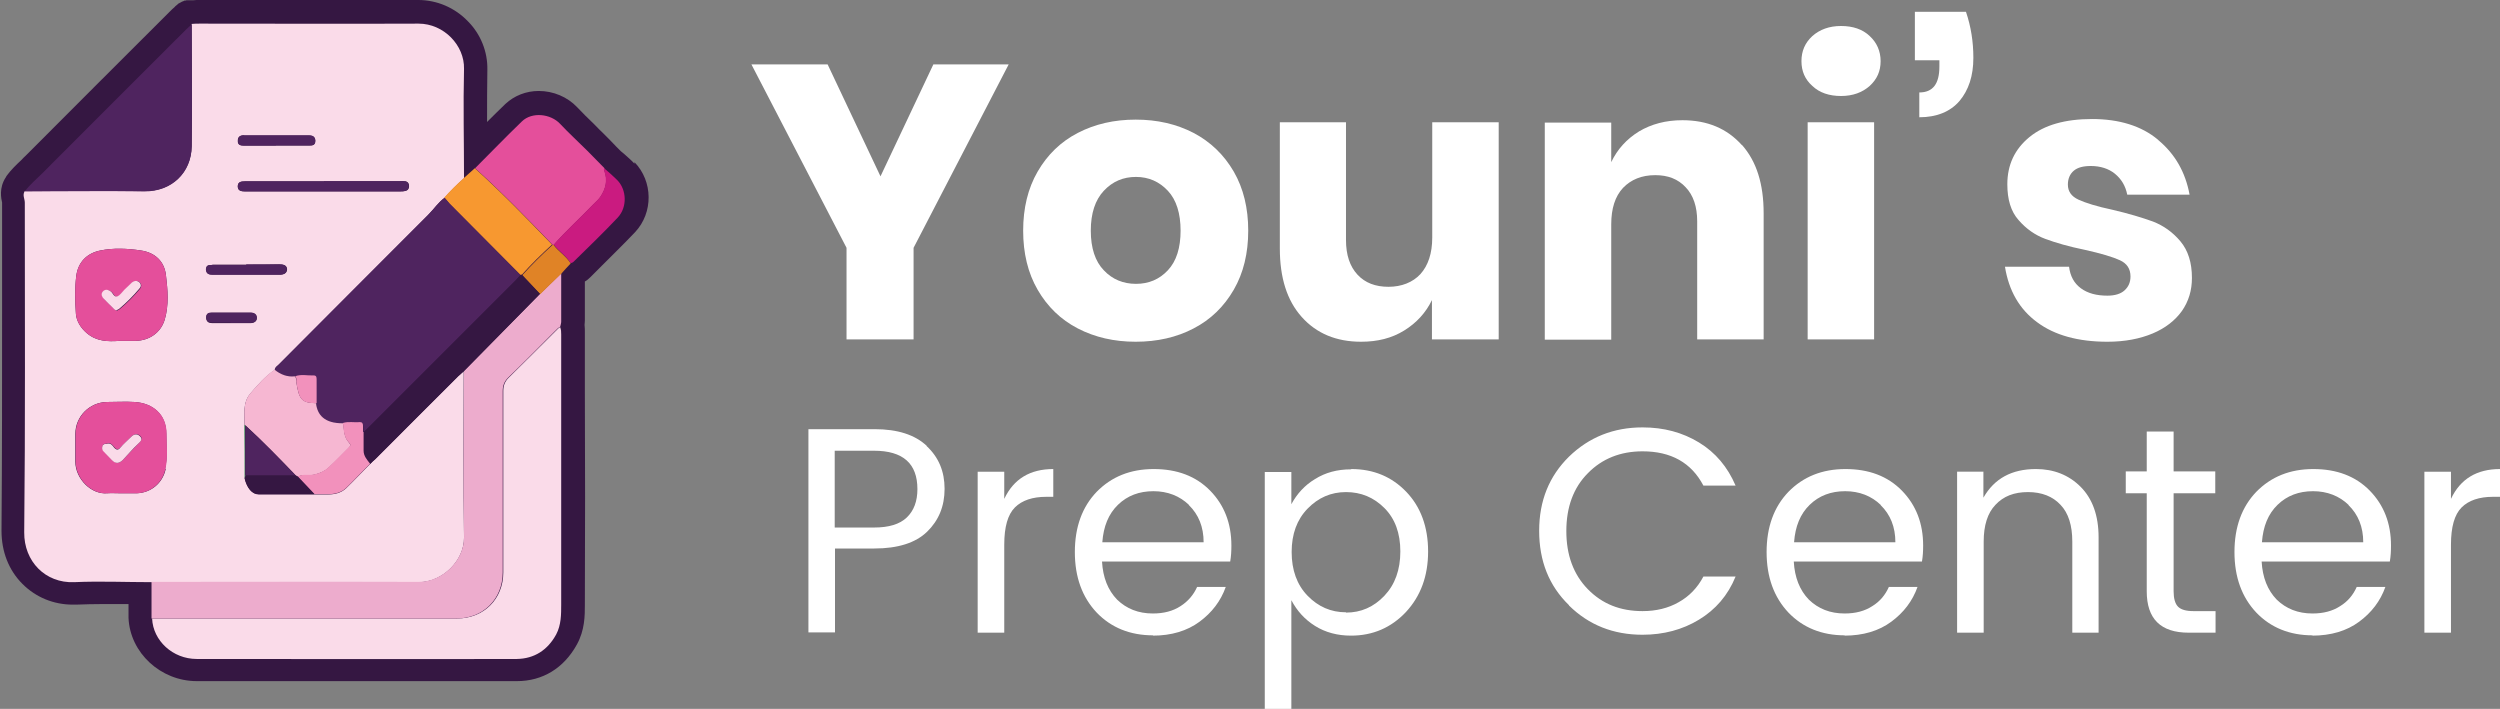 <?xml version="1.0" encoding="UTF-8"?>
<svg id="Layer_2" data-name="Layer 2" xmlns="http://www.w3.org/2000/svg" viewBox="0 0 84.64 24">
  <rect x="0" y="0" width="84.64" height="24" fill="#808080" stroke="none"/>
  <defs>
    <style>
      .cls-1 {
        fill: #ca1b80;
      }

      .cls-2 {
        fill: #5cb575;
      }

      .cls-3 {
        fill: #f6b7d2;
      }

      .cls-4 {
        fill: #f79830;
      }

      .cls-5 {
        fill: #f291bc;
      }

      .cls-6 {
        fill: #4f245f;
      }

      .cls-7 {
        fill: #e44f9b;
      }

      .cls-8 {
        fill: #fadbe9;
      }

      .cls-9 {
        fill: #edaccd;
      }

      .cls-10 {
        fill: #fff;
      }

      .cls-11 {
        fill: #351742;
      }

      .cls-12 {
        fill: #e08326;
      }
    </style>
  </defs>
  <g id="Layer_1-2" data-name="Layer 1">
    <g>
      <polygon class="cls-10" points="34.15 2.18 30.93 8.39 30.93 11.49 28.66 11.49 28.66 8.39 25.44 2.18 28.02 2.18 29.81 5.97 31.6 2.18 34.15 2.18"/>
      <path class="cls-10" d="M40.41,4.5c.57.3,1.03.74,1.36,1.31.33.57.49,1.24.49,2s-.16,1.43-.49,2c-.33.57-.78,1.01-1.36,1.31-.57.3-1.23.45-1.96.45s-1.38-.15-1.96-.45c-.58-.3-1.03-.74-1.36-1.31-.33-.57-.49-1.24-.49-2s.16-1.43.49-2c.33-.57.78-1.01,1.36-1.31.58-.3,1.23-.45,1.96-.45s1.38.15,1.96.45M37.37,6.46c-.29.31-.44.76-.44,1.35s.15,1.04.44,1.34c.29.31.66.46,1.09.46s.79-.15,1.08-.46c.29-.31.43-.76.43-1.34s-.14-1.04-.43-1.35-.65-.47-1.08-.47-.79.15-1.09.47"/>
      <path class="cls-10" d="M50.74,4.14v7.35h-2.26v-1.33c-.21.43-.52.77-.94,1.03-.42.26-.9.38-1.46.38-.84,0-1.51-.28-2.01-.84-.5-.56-.74-1.33-.74-2.32v-4.27h2.24v3.99c0,.5.13.89.39,1.17.26.28.61.41,1.05.41s.82-.15,1.08-.43c.26-.29.4-.7.4-1.24v-3.9h2.26Z"/>
      <path class="cls-10" d="M58.97,4.9c.5.56.74,1.33.74,2.32v4.27h-2.25v-4c0-.49-.13-.88-.39-1.15-.26-.28-.6-.41-1.03-.41-.46,0-.82.15-1.09.43-.27.29-.4.7-.4,1.24v3.9h-2.25v-7.35h2.25v1.34c.21-.44.52-.78.94-1.04.42-.25.91-.38,1.47-.38.84,0,1.51.28,2.01.84"/>
      <path class="cls-10" d="M61.36,1.22c.25-.22.57-.34.97-.34s.73.11.97.34c.24.22.37.51.37.85s-.12.61-.37.84c-.25.22-.57.34-.97.34s-.73-.11-.97-.34c-.25-.22-.37-.5-.37-.84s.12-.62.37-.85M63.45,11.49h-2.25v-7.35h2.25v7.35Z"/>
      <path class="cls-10" d="M66.81,1.96c0,.61-.16,1.09-.47,1.46-.31.36-.77.55-1.36.55v-.84c.46,0,.68-.29.68-.88v-.21h-.83V.4h1.73c.17.5.25,1.02.25,1.55"/>
      <path class="cls-10" d="M73.08,4.75c.56.47.91,1.08,1.05,1.84h-2.11c-.06-.3-.2-.53-.42-.71-.21-.17-.49-.26-.81-.26-.26,0-.45.05-.58.16-.13.11-.2.27-.2.47,0,.23.12.4.36.51.24.11.62.23,1.14.34.56.13,1.02.27,1.38.4.36.14.67.36.93.67.26.31.39.72.39,1.24,0,.42-.11.79-.34,1.12-.23.32-.56.58-.99.76-.43.18-.94.28-1.53.28-.99,0-1.79-.22-2.38-.66-.6-.44-.96-1.07-1.09-1.88h2.17c.04.32.17.56.4.73.23.17.53.25.9.25.25,0,.45-.06.58-.18.13-.12.2-.27.2-.47,0-.26-.12-.44-.36-.55-.24-.11-.64-.23-1.18-.35-.54-.11-.99-.24-1.34-.37-.35-.13-.65-.34-.91-.64-.26-.29-.38-.7-.38-1.21,0-.66.25-1.19.75-1.6.5-.41,1.21-.61,2.12-.61s1.67.23,2.23.7"/>
      <path class="cls-10" d="M31.37,15.1c.41.38.61.86.61,1.45s-.2,1.07-.59,1.45c-.39.38-.99.57-1.79.57h-1.33v2.84h-.9v-6.88h2.24c.78,0,1.37.19,1.77.57M28.26,17.86h1.33c.5,0,.87-.11,1.11-.34.24-.23.36-.55.36-.96,0-.87-.49-1.3-1.47-1.3h-1.33v2.6Z"/>
      <path class="cls-10" d="M34,15.97v.92c.32-.68.88-1.01,1.66-1.01v.94h-.24c-.46,0-.82.12-1.06.36-.24.24-.36.66-.36,1.26v2.98h-.9v-5.45h.9Z"/>
      <path class="cls-10" d="M39.04,21.51c-.78,0-1.42-.26-1.91-.77-.49-.52-.74-1.2-.74-2.05s.25-1.53.74-2.04c.5-.51,1.14-.77,1.93-.77s1.43.24,1.91.73c.48.49.72,1.11.72,1.86,0,.19-.01.37-.04.54h-4.34c.03.54.2.97.51,1.29.32.31.72.47,1.21.47.37,0,.68-.08.94-.25.25-.16.44-.38.56-.65h.97c-.17.48-.47.87-.89,1.18-.42.31-.95.47-1.58.47M40.26,17.1c-.32-.31-.73-.47-1.21-.47s-.88.15-1.2.46-.49.73-.53,1.27h3.43c0-.52-.17-.94-.5-1.26"/>
      <path class="cls-10" d="M45.75,15.88c.75,0,1.37.26,1.86.77.49.51.74,1.19.74,2.02s-.25,1.51-.75,2.05c-.5.53-1.12.8-1.86.8-.46,0-.87-.11-1.22-.33-.35-.22-.61-.51-.8-.87v3.7h-.9v-8.04h.9v1.09c.19-.35.45-.64.8-.85.35-.22.75-.33,1.22-.33M45.57,20.74c.51,0,.94-.19,1.3-.57.36-.38.54-.88.54-1.5s-.18-1.11-.54-1.47c-.36-.36-.79-.54-1.3-.54s-.94.19-1.3.56c-.36.37-.54.86-.54,1.47s.18,1.11.54,1.48c.36.37.79.56,1.3.56"/>
      <path class="cls-10" d="M53.12,20.49c-.68-.66-1.01-1.5-1.01-2.52s.34-1.85,1.01-2.51c.68-.66,1.51-.99,2.49-.99.72,0,1.35.17,1.91.51.56.34.97.83,1.24,1.46h-1.09c-.41-.78-1.1-1.16-2.06-1.16-.75,0-1.37.25-1.85.74-.49.49-.73,1.15-.73,1.96s.24,1.47.73,1.97c.49.5,1.1.74,1.85.74.46,0,.87-.1,1.22-.3.36-.2.64-.49.84-.87h1.09c-.26.64-.68,1.12-1.24,1.46-.56.34-1.2.51-1.91.51-.99,0-1.82-.33-2.49-.99"/>
      <path class="cls-10" d="M62.46,21.51c-.78,0-1.42-.26-1.91-.77-.49-.52-.74-1.2-.74-2.05s.25-1.53.74-2.04c.5-.51,1.14-.77,1.93-.77s1.43.24,1.91.73c.48.49.72,1.11.72,1.86,0,.19-.01.37-.04.54h-4.34c.03.54.2.97.51,1.29.32.31.72.47,1.21.47.37,0,.68-.08.94-.25.26-.16.44-.38.56-.65h.97c-.17.48-.47.87-.89,1.18-.42.31-.95.47-1.59.47M63.68,17.1c-.32-.31-.73-.47-1.21-.47s-.88.15-1.2.46c-.32.31-.49.73-.53,1.27h3.43c0-.52-.17-.94-.5-1.26"/>
      <path class="cls-10" d="M67.15,15.97v.88c.37-.65.96-.97,1.78-.97.6,0,1.11.2,1.51.6.4.4.61.97.61,1.71v3.23h-.89v-3.08c0-.55-.13-.97-.4-1.25-.26-.28-.63-.43-1.1-.43s-.83.14-1.1.43c-.27.28-.4.7-.4,1.25v3.08h-.9v-5.45h.9Z"/>
      <path class="cls-10" d="M74.27,20.69h.74v.73h-.91c-.95,0-1.42-.47-1.42-1.4v-3.32h-.71v-.74h.71v-1.35h.91v1.35h1.41v.74h-1.41v3.32c0,.24.05.42.15.52.1.1.27.15.53.15"/>
      <path class="cls-10" d="M78.3,21.51c-.78,0-1.42-.26-1.91-.77-.49-.52-.74-1.2-.74-2.05s.25-1.53.74-2.04c.5-.51,1.14-.77,1.93-.77s1.43.24,1.91.73c.48.49.72,1.11.72,1.86,0,.19-.01.37-.04.54h-4.34c.03.54.2.97.51,1.29.32.31.72.47,1.21.47.37,0,.68-.08.94-.25.26-.16.44-.38.56-.65h.97c-.17.48-.47.87-.89,1.18-.42.31-.95.47-1.59.47M79.52,17.1c-.32-.31-.73-.47-1.21-.47s-.88.15-1.2.46c-.32.31-.49.73-.53,1.27h3.43c0-.52-.17-.94-.5-1.26"/>
      <path class="cls-10" d="M82.98,15.97v.92c.32-.68.88-1.01,1.66-1.01v.94h-.24c-.46,0-.82.12-1.06.36-.24.24-.36.66-.36,1.26v2.98h-.9v-5.45h.9Z"/>
      <path class="cls-11" d="M21.48,5.54c-.11-.12-.23-.22-.34-.32-.04-.03-.08-.07-.12-.1-.05-.05-.11-.11-.16-.16-.13-.14-.27-.28-.41-.42-.11-.11-.23-.22-.34-.34-.2-.19-.39-.38-.57-.57-.33-.35-.81-.55-1.3-.55-.43,0-.83.16-1.13.44-.21.2-.42.41-.62.61,0-.59,0-1.19.01-1.78.01-.59-.22-1.19-.66-1.63-.44-.46-1.05-.72-1.68-.72h0c-.93,0-1.96,0-3.22,0h-1.94c-.65,0-1.29,0-1.94,0h-.3c-.08,0-.16,0-.23.01-.03,0-.05,0-.08,0,0,0-.01,0-.01,0-.01,0-.03,0-.04,0-.01,0-.02,0-.04,0-.01,0-.02,0-.04,0-.01,0-.03,0-.04.01-.01,0-.02,0-.03,0-.01,0-.03.01-.04.02,0,0-.02,0-.03.01-.01,0-.03.01-.04.02,0,0-.01,0-.02.01-.01,0-.03.02-.04.02,0,0-.01.01-.02.01-.01,0-.03.02-.04.03,0,0-.02.01-.02.02-.01.01-.03.02-.04.03,0,0,0,0,0,0-.02.02-.04.03-.05.05-.05.04-.1.09-.16.15-1.62,1.62-3.25,3.24-4.87,4.87-.05.05-.11.1-.16.16-.16.15-.35.33-.51.55,0,0,0,0,0,0,0,0,0,0,0,0,0,0,0,0,0,.01,0,.01-.01.02-.02.03-.23.36-.15.71-.12.85,0,1.19,0,2.41,0,3.58,0,2.47,0,5.02-.02,7.53,0,.7.24,1.33.71,1.8.45.45,1.05.7,1.7.7.04,0,.08,0,.12,0,.29-.01.6-.02.97-.02.26,0,.53,0,.79,0h.01v.45s0,.01,0,.01c0,0,0,0,0,.01.05,1.18,1.09,2.14,2.31,2.14,1.9,0,3.8,0,5.69,0s3.59,0,5.15,0c.87,0,1.59-.44,2.03-1.24.27-.49.27-.98.27-1.35v-.06c.01-2.37.01-4.78,0-7.11,0-.68,0-1.36,0-2.04v-.02c0-.06,0-.14-.01-.24,0-.04.01-.09.01-.15,0-.43,0-.86,0-1.29v-.03c.06-.03.12-.08.18-.14.13-.13.26-.26.39-.39.37-.37.76-.75,1.13-1.14.62-.66.61-1.72-.02-2.37"/>
      <path class="cls-8" d="M15.7,12.57c-.06.06-.13.11-.19.17-.94.94-1.87,1.87-2.81,2.81-.06.05-.12.11-.17.16-.27.27-.53.55-.81.82-.18.17-.42.22-.67.21-.14,0-.27,0-.4,0-.63,0-1.26,0-1.89,0-.22,0-.39-.21-.47-.53,0-.61,0-1.22-.01-1.82,0-.37-.07-.75.2-1.07.25-.29.5-.58.83-.8,0-.09.08-.13.13-.18,1.69-1.69,3.38-3.39,5.07-5.08.19-.19.33-.41.55-.57.2-.23.42-.45.65-.65,0-1.24-.03-2.47,0-3.71.02-.79-.68-1.53-1.54-1.53-2.47.01-4.93,0-7.4,0-.09,0-.18,0-.28.01,0,1.38.02,2.76,0,4.14-.02.89-.68,1.53-1.6,1.52-1.35-.02-2.7,0-4.05,0-.09.13,0,.26,0,.39,0,3.72.02,7.44-.02,11.16-.01.99.72,1.73,1.69,1.69.87-.04,1.75,0,2.62,0,3.02,0,6.03-.01,9.05,0,.8,0,1.54-.73,1.53-1.51-.03-1.87-.01-3.74-.01-5.62M5.61,15.88c-.1.47-.49.8-.97.82-.19,0-.39,0-.58,0h0c-.14,0-.29-.01-.43,0-.54.05-1.08-.49-1.08-1.07,0-.32,0-.63,0-.94,0-.59.48-1.07,1.07-1.08.31,0,.63-.02.94,0,.61.04,1.07.42,1.07,1.07,0,.4.05.8-.04,1.19M5.58,10.81c-.13.45-.52.72-.99.73-.18,0-.36,0-.54,0-.4.03-.78.02-1.11-.26-.2-.17-.35-.4-.37-.65-.03-.42-.04-.86.01-1.28.06-.48.37-.78.82-.87.44-.09.91-.07,1.37,0,.48.07.8.37.85.85.06.49.1,1-.04,1.48M13.55,6.13c.06,0,.13,0,.19.01.07.02.11.07.11.16,0,.09-.04.14-.11.16-.07.02-.14.02-.21.02h-5.13s-.07,0-.11,0c-.12,0-.24-.02-.24-.17,0-.15.11-.17.24-.17.57,0,1.14,0,1.71,0h3.54M8.27,4.59c.73,0,1.46,0,2.19,0,.12,0,.21.04.21.18,0,.16-.1.16-.22.16-.37,0-.74,0-1.12,0s-.71,0-1.07,0c-.12,0-.22-.02-.21-.17,0-.14.09-.18.21-.18M7.19,8.96h1.16c.37,0,.74,0,1.11-.01.12,0,.25.02.26.16,0,.15-.12.19-.25.19-.76,0-1.51,0-2.27,0-.12,0-.21-.03-.22-.17,0-.16.1-.16.21-.16M6.98,10.76c0-.14.08-.17.19-.17.43,0,.87,0,1.3,0,.12,0,.22.05.22.18,0,.11-.09.17-.21.17h-.68c-.21,0-.41,0-.62,0-.11,0-.19-.04-.2-.17"/>
      <path class="cls-8" d="M18.96,11.07c.04.08.04.17.04.25,0,3.05,0,6.1,0,9.14,0,.34,0,.7-.17,1.02-.29.53-.74.82-1.33.83-3.61.01-7.23,0-10.84,0-.81,0-1.48-.62-1.51-1.37,3.44,0,6.88,0,10.32,0,.91,0,1.57-.66,1.57-1.56,0-2.04,0-4.09,0-6.14,0-.18.05-.32.18-.45.53-.52,1.06-1.05,1.58-1.57.06-.05.1-.12.18-.15"/>
      <path class="cls-9" d="M18.96,11.07c-.08.03-.12.1-.18.15-.53.53-1.05,1.06-1.58,1.57-.13.13-.18.27-.18.45,0,2.05,0,4.09,0,6.14,0,.9-.66,1.56-1.57,1.56-3.44,0-6.88,0-10.32,0,0-.41,0-.83,0-1.24,3.02,0,6.03-.01,9.05,0,.8,0,1.54-.73,1.53-1.52-.03-1.87,0-3.74,0-5.62.43-.44.86-.87,1.29-1.31l1.29-1.31c.24-.23.48-.46.71-.69,0,.55,0,1.09,0,1.64,0,.05-.02.11-.03.16"/>
      <path class="cls-6" d="M6.49.82c0,1.38.02,2.76,0,4.14-.01.89-.68,1.53-1.6,1.52-1.35-.02-2.7,0-4.05,0,.17-.23.39-.41.59-.61,1.62-1.62,3.24-3.25,4.87-4.87.06-.06.13-.12.19-.17"/>
      <path class="cls-7" d="M16.08,5.7c.53-.53,1.05-1.07,1.59-1.59.34-.33.97-.26,1.29.08.3.32.62.61.93.92.19.2.39.39.58.59-.04.03-.02.06,0,.1.11.31.04.59-.13.85-.07.11-.17.19-.26.28-.44.46-.91.88-1.33,1.36-.01,0-.03,0-.04,0-.85-.88-1.7-1.76-2.61-2.58"/>
      <path class="cls-4" d="M16.08,5.7c.91.82,1.76,1.7,2.61,2.58-.36.33-.71.67-1.03,1.03-.01,0-.03,0-.04,0-.8-.8-1.6-1.61-2.4-2.41-.06-.07-.12-.14-.18-.21.2-.23.42-.44.65-.65.13-.11.25-.23.38-.34"/>
      <path class="cls-1" d="M18.74,8.29c.42-.48.89-.9,1.33-1.36.09-.09.19-.18.26-.28.17-.26.24-.54.13-.85-.01-.03-.03-.07,0-.1.15.13.3.26.44.4.32.33.34.91.02,1.26-.49.52-1,1.01-1.51,1.51-.02.02-.06.03-.09.04-.15-.25-.4-.4-.58-.63"/>
      <path class="cls-12" d="M18.74,8.29c.17.23.43.38.58.63-.11.12-.22.23-.32.35-.24.23-.48.46-.71.69-.2-.21-.41-.43-.61-.64.32-.36.67-.7,1.03-1.03.01,0,.03,0,.04,0"/>
      <path class="cls-6" d="M15.05,6.69c.06.07.12.14.18.21.8.81,1.6,1.61,2.39,2.41-.05.05-.09.11-.14.16-1.68,1.68-3.36,3.36-5.04,5.04-.05.04-.1.09-.14.13,0-.07,0-.14,0-.21,0-.08-.03-.12-.11-.12-.19.01-.39-.03-.57.03-.64.01-.88-.29-.92-.68,0-.27,0-.54.01-.81,0-.07,0-.14-.1-.13-.21.01-.42-.04-.63.03-.26.02-.48-.07-.68-.22,0-.09.08-.13.13-.18,1.69-1.7,3.38-3.39,5.07-5.08.19-.19.33-.41.55-.57"/>
      <path class="cls-7" d="M4.07,16.7c-.14,0-.29-.01-.43,0-.54.05-1.08-.49-1.08-1.07,0-.32,0-.63,0-.94,0-.59.47-1.07,1.07-1.08.32,0,.63-.02.94,0,.61.04,1.07.42,1.07,1.07,0,.4.05.8-.04,1.2-.1.47-.49.8-.96.82-.19,0-.39,0-.58,0h0ZM3.64,15.02c-.07,0-.14,0-.16.07-.02.06-.02.13.03.18.09.1.19.19.28.29.13.15.25.14.38,0,.17-.18.34-.37.51-.54.08-.08.17-.16.07-.26-.09-.09-.2-.07-.3.02-.12.12-.25.24-.36.36-.08.09-.14.09-.22,0-.06-.07-.11-.15-.22-.13"/>
      <path class="cls-7" d="M4.05,11.54c-.4.03-.78.02-1.11-.26-.2-.17-.35-.4-.37-.65-.03-.43-.04-.86.01-1.28.06-.48.37-.78.82-.87s.91-.07,1.37,0c.48.07.8.37.85.85.06.49.1,1-.04,1.48-.13.45-.52.72-.99.73-.18,0-.36,0-.54,0M3.97,10.51s.05-.02.08-.04c.25-.21.48-.44.69-.69.05-.07.06-.14,0-.21-.08-.08-.17-.07-.25,0-.1.07-.18.16-.26.25-.08.08-.14.18-.23.22-.13.05-.15-.12-.24-.17-.09-.05-.18-.07-.25,0-.08.08-.05.17.02.25.1.11.21.21.32.32.03.03.06.08.14.08"/>
      <path class="cls-3" d="M9.3,12.52c.2.16.43.25.68.22.06.05.04.12.05.18.09.61.19.72.67.73.04.39.28.69.92.68.03.23.02.47.2.66.06.06.05.11,0,.16-.23.23-.46.47-.7.69-.13.12-.29.18-.47.23-.19.04-.39-.03-.56.07l-.08-.05c-.55-.57-1.1-1.14-1.69-1.68-.01,0-.02-.02-.04-.03,0-.37-.07-.75.2-1.07.25-.29.5-.58.82-.8"/>
      <path class="cls-11" d="M12.31,14.63s.1-.08.14-.13c1.68-1.68,3.36-3.36,5.04-5.04.05-.05.09-.11.14-.16h.04c.2.22.41.43.61.65l-1.29,1.31c-.43.44-.86.87-1.29,1.31-.06.06-.13.11-.19.17-.94.93-1.87,1.87-2.81,2.81-.06.05-.12.1-.17.16-.1-.13-.22-.26-.22-.44,0-.21,0-.42,0-.63"/>
      <path class="cls-5" d="M12.31,14.63c0,.21,0,.42,0,.63,0,.18.12.31.22.44-.27.27-.53.55-.81.82-.18.17-.42.22-.67.21-.13,0-.27,0-.4,0-.19-.2-.38-.4-.57-.6.18-.1.38-.02.56-.07.18-.04.34-.11.47-.23.24-.22.47-.46.7-.69.06-.05.07-.1,0-.16-.18-.18-.17-.43-.2-.66.19-.06.38-.01.57-.03.08,0,.11.04.11.12,0,.07,0,.14,0,.21"/>
      <path class="cls-6" d="M10.97,6.13c.86,0,1.72,0,2.57,0,.06,0,.13,0,.19.01.07.02.11.07.11.16,0,.09-.04.14-.11.16-.07.02-.14.02-.21.02-1.71,0-3.42,0-5.12,0-.04,0-.07,0-.11,0-.12,0-.24-.02-.24-.17,0-.15.11-.17.24-.17.57,0,1.14,0,1.72,0h.96Z"/>
      <path class="cls-11" d="M10.07,16.13c.19.2.38.4.57.6-.63,0-1.26,0-1.89,0-.22,0-.39-.21-.47-.53,0-.04.02-.08.03-.11.56,0,1.12,0,1.68,0,.02.01.05.03.07.04"/>
      <path class="cls-6" d="M8.34,8.95c.37,0,.74,0,1.11,0,.12,0,.25.02.26.16,0,.15-.12.19-.25.19-.76,0-1.51,0-2.27,0-.12,0-.21-.03-.22-.17,0-.16.1-.16.21-.16h1.15"/>
      <path class="cls-6" d="M9.34,4.93c-.36,0-.71,0-1.07,0-.12,0-.22-.02-.21-.17,0-.14.09-.18.21-.18.73,0,1.46,0,2.19,0,.12,0,.21.04.22.18,0,.16-.1.16-.22.16h-1.12"/>
      <path class="cls-6" d="M7.8,10.92c-.21,0-.41,0-.62,0-.11,0-.19-.04-.2-.17,0-.14.08-.17.19-.17.43,0,.87,0,1.31,0,.12,0,.22.05.22.18,0,.11-.09.17-.21.17-.23,0-.46,0-.68,0h0Z"/>
      <path class="cls-2" d="M8.31,16.09s-.02.08-.03.11c0-.61,0-1.22-.01-1.82.01,0,.02.02.03.03,0,.56,0,1.12,0,1.68"/>
      <path class="cls-5" d="M10.7,13.65c-.48,0-.58-.11-.67-.73,0-.06.02-.13-.04-.18.2-.08.42-.02.63-.03.09,0,.1.06.1.13v.81Z"/>
      <path class="cls-8" d="M3.64,15.02c.11-.02.17.06.22.13.08.09.14.1.22,0,.11-.13.24-.24.36-.36.09-.09.2-.12.3-.02.11.11.01.18-.07.26-.18.17-.34.36-.51.54-.13.13-.25.14-.38,0-.09-.1-.19-.19-.28-.29-.05-.05-.05-.12-.03-.18.03-.07.09-.08.16-.07"/>
      <path class="cls-8" d="M3.97,10.51c-.08,0-.1-.04-.14-.08-.11-.1-.21-.21-.32-.32-.07-.07-.1-.17-.02-.25.07-.07.16-.06.25,0,.09.05.11.22.24.17.09-.04.15-.14.23-.22.09-.08.17-.17.26-.25.08-.06.17-.07.25,0,.07.07.06.15,0,.21-.21.25-.44.48-.69.69-.03.02-.06.03-.08.04"/>
      <path class="cls-6" d="M8.31,16.09c0-.56,0-1.12,0-1.68.59.54,1.14,1.11,1.69,1.68-.56,0-1.12,0-1.68,0"/>
    </g>
  </g>
</svg>